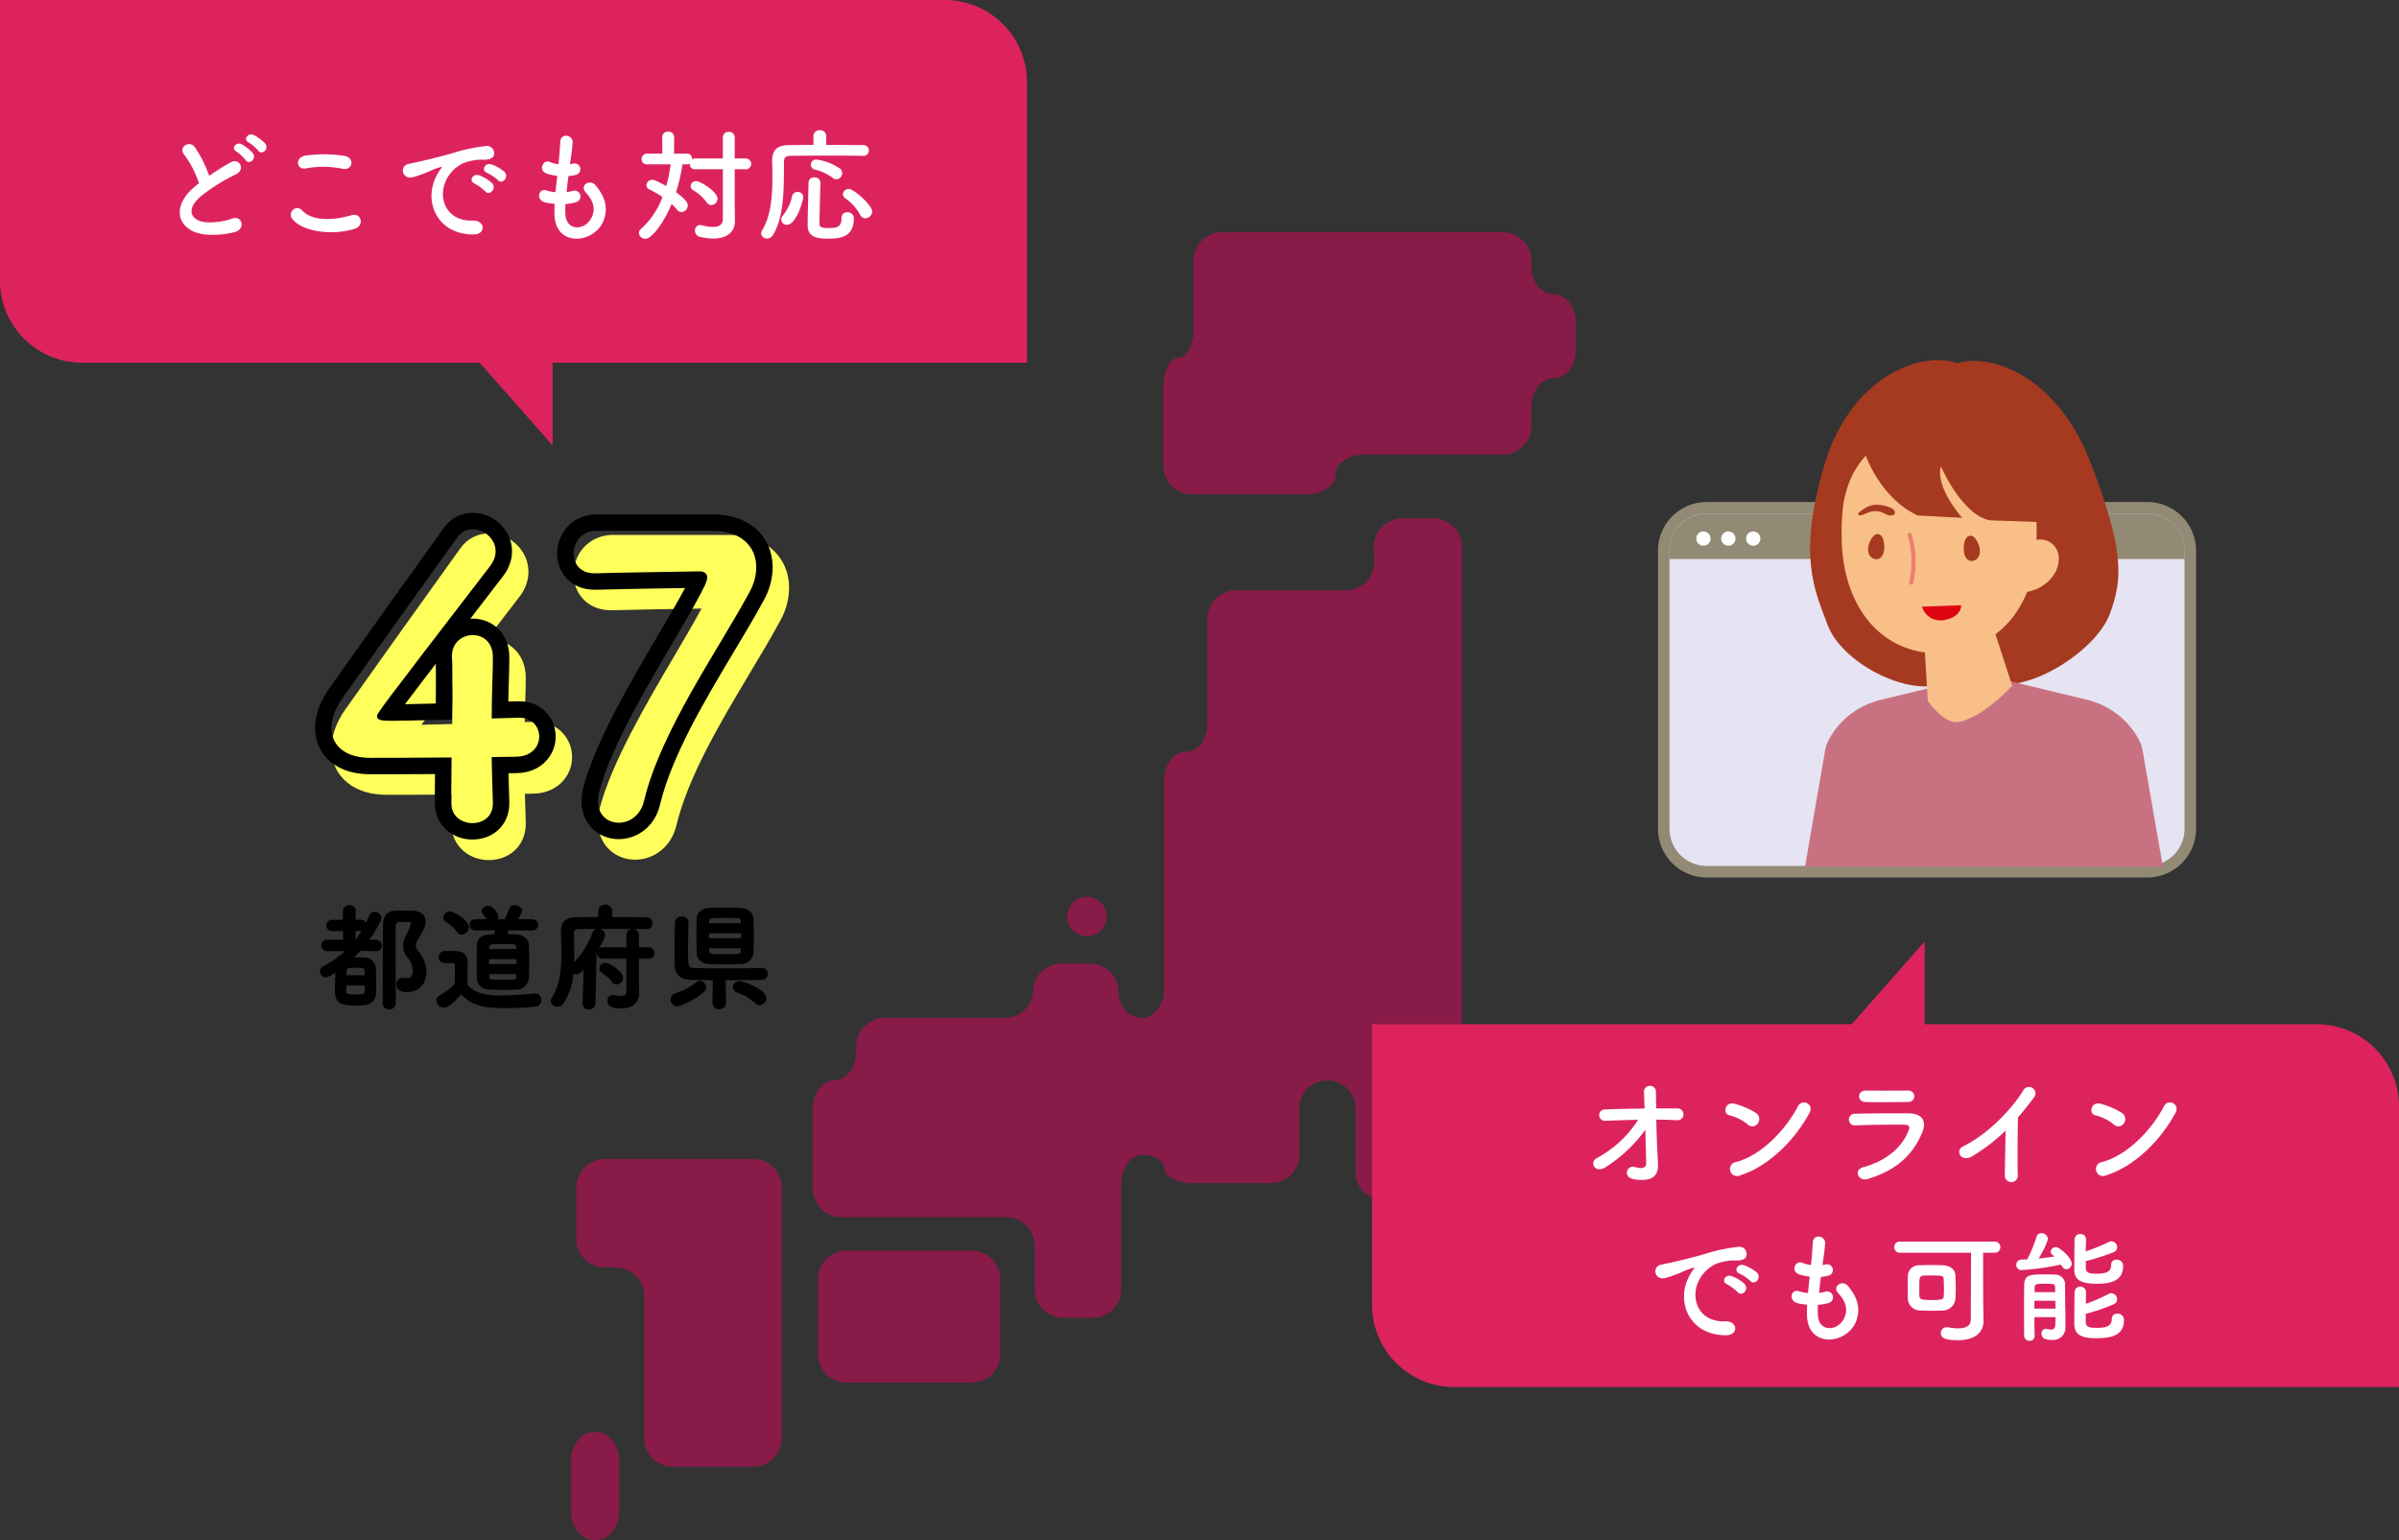 <svg xmlns="http://www.w3.org/2000/svg" width="584.002" height="375.017" viewBox="0 0 584.002 375.017">
  <rect x="0" y="0" width="584.002" height="375.017" fill="#333333" stroke="none"/>
  <g id="place_list_03" transform="translate(-93.219 48.034)">
    <g id="日本地図" transform="translate(271.246 51.854)">
      <g id="グループ_107" data-name="グループ 107" transform="translate(0)">
        <g id="グループ_275" data-name="グループ 275" transform="translate(-39 -43.348)">
          <path id="パス_526" data-name="パス 526" d="M558.424,80.418c0-3.784-2.439-6.88-5.422-6.88s-5.4-3.1-5.4-6.879V65.3a6.809,6.809,0,0,0-2.056-4.865,7.088,7.088,0,0,0-4.963-2.015H472.394a7.092,7.092,0,0,0-4.964,2.015,6.812,6.812,0,0,0-2.056,4.865V82.12c0,3.784-1.649,6.88-3.685,6.88s-3.667,3.1-3.667,6.88v19.469a6.816,6.816,0,0,0,2.056,4.865,7.1,7.1,0,0,0,4.963,2.015h27.881c3.86,0,7.018-2.167,7.018-4.833s3.158-4.833,7.018-4.833h33.619a7.091,7.091,0,0,0,4.963-2.015,6.812,6.812,0,0,0,2.056-4.865v-4.816c0-3.784,2.439-6.88,5.4-6.88s5.422-3.1,5.422-6.88Z" transform="translate(-313.843 -58.421)" fill="#891b48"/>
          <path id="パス_527" data-name="パス 527" d="M499.78,146.538a6.808,6.808,0,0,1-2.056,4.865,7.091,7.091,0,0,1-4.963,2.015H466.213a7.094,7.094,0,0,0-4.963,2.015,6.812,6.812,0,0,0-2.056,4.865v25.557c0,3.784-2.334,6.88-5.264,6.88s-5.264,3.1-5.264,6.88v51.012c0,3.784-2.509,6.879-5.579,6.879s-5.58-2.975-5.58-6.621a6.715,6.715,0,0,0-2.123-4.718,6.988,6.988,0,0,0-4.9-1.887h-6.72a6.988,6.988,0,0,0-4.9,1.887,6.72,6.72,0,0,0-2.124,4.718,6.713,6.713,0,0,1-2.117,4.728,6.986,6.986,0,0,1-4.9,1.893H380.709a7.088,7.088,0,0,0-4.963,2.015,6.81,6.81,0,0,0-2.056,4.865v1.41c0,3.784-2.334,6.88-5.264,6.88s-5.264,3.1-5.264,6.88V299.13a6.811,6.811,0,0,0,2.055,4.865,7.092,7.092,0,0,0,4.964,2.015h39.953a7.091,7.091,0,0,1,4.963,2.015,6.812,6.812,0,0,1,2.056,4.865v10.733a6.81,6.81,0,0,0,2.056,4.865,7.091,7.091,0,0,0,4.963,2.015h7.019a7.091,7.091,0,0,0,4.963-2.015,6.814,6.814,0,0,0,2.056-4.865v-25.9c0-3.784,2.369-6.88,5.264-6.88s5.264,1.548,5.264,3.44,3.158,3.44,7.018,3.44h18.793a7.088,7.088,0,0,0,4.963-2.015,6.808,6.808,0,0,0,2.056-4.865V279.78a6.6,6.6,0,0,1,.417-2.669,6.7,6.7,0,0,1,1.457-2.292,6.853,6.853,0,0,1,2.262-1.542,6.964,6.964,0,0,1,5.4,0,6.85,6.85,0,0,1,2.261,1.542,6.7,6.7,0,0,1,1.458,2.292,6.6,6.6,0,0,1,.417,2.669V295a6.811,6.811,0,0,0,2.055,4.865,7.092,7.092,0,0,0,4.963,2.015h6.685a7.092,7.092,0,0,0,4.963-2.015A6.811,6.811,0,0,0,515.958,295V279.78c0-3.784,1.158-6.879,2.6-6.879s2.6-3.1,2.6-6.88V142.772a6.813,6.813,0,0,0-2.056-4.865,7.092,7.092,0,0,0-4.963-2.015h-7.4a7.088,7.088,0,0,0-4.963,2.015,6.81,6.81,0,0,0-2.056,4.865Z" transform="translate(-304.294 -66.219)" fill="#891b48"/>
          <path id="パス_528" data-name="パス 528" d="M401.887,334.115h-30.32a6.949,6.949,0,0,0-7.018,6.879v18.369a6.95,6.95,0,0,0,7.018,6.88h30.32a6.95,6.95,0,0,0,7.018-6.88V340.994a6.949,6.949,0,0,0-7.018-6.879" transform="translate(-304.434 -86.171)" fill="#891b48"/>
          <path id="パス_529" data-name="パス 529" d="M297.706,402.7c0,3.784,2.631,6.88,5.842,6.88s5.86-3.1,5.86-6.88V390.029c0-3.784-2.632-6.88-5.86-6.88s-5.842,3.1-5.842,6.88Z" transform="translate(-297.705 -91.107)" fill="#891b48"/>
          <path id="パス_530" data-name="パス 530" d="M436.926,247.938a4.8,4.8,0,1,0-4.931-4.8,4.866,4.866,0,0,0,4.931,4.8" transform="translate(-311.223 -76.53)" fill="#891b48"/>
          <path id="パス_531" data-name="パス 531" d="M322.642,309.272H306.148a7.088,7.088,0,0,0-4.963,2.015,6.808,6.808,0,0,0-2.056,4.865v12.675a6.812,6.812,0,0,0,2.056,4.865,7.091,7.091,0,0,0,4.963,2.015h2.457a7.089,7.089,0,0,1,4.963,2.015,6.808,6.808,0,0,1,2.056,4.865v34.76a6.81,6.81,0,0,0,2.056,4.865,7.088,7.088,0,0,0,4.963,2.015H342.1a7.088,7.088,0,0,0,4.963-2.015,6.81,6.81,0,0,0,2.056-4.865V316.152a6.809,6.809,0,0,0-2.056-4.865,7.088,7.088,0,0,0-4.963-2.015Z" transform="translate(-297.849 -83.671)" fill="#891b48"/>
        </g>
        <g id="グループ_274" data-name="グループ 274" transform="translate(11 -131.414)">
          <path id="パス_532" data-name="パス 532" d="M560.02,338.848a10.459,10.459,0,0,1-10.536-10.356V260.61a10.459,10.459,0,0,1,10.536-10.356H667.133A10.46,10.46,0,0,1,677.67,260.61v67.882a10.46,10.46,0,0,1-10.537,10.356Z" transform="translate(-333.498 -95.1)" fill="#e6e3f2"/>
          <path id="パス_533" data-name="パス 533" d="M667.037,251.563a9.043,9.043,0,0,1,9.132,8.951V328.4a9.042,9.042,0,0,1-9.132,8.95H559.924a9.042,9.042,0,0,1-9.132-8.95V260.514a9.043,9.043,0,0,1,9.132-8.951Zm0-2.808H559.924a11.864,11.864,0,0,0-11.941,11.759V328.4a11.863,11.863,0,0,0,11.941,11.758H667.037A11.863,11.863,0,0,0,678.978,328.4V260.514a11.864,11.864,0,0,0-11.941-11.759" transform="translate(-333.402 -95.003)" fill="#928a74"/>
          <path id="パス_534" data-name="パス 534" d="M560.115,251.755H667.248a9.228,9.228,0,0,1,6.457,2.621,8.866,8.866,0,0,1,2.674,6.33v2.113h-125.4v-2.113a8.866,8.866,0,0,1,2.674-6.33,9.226,9.226,0,0,1,6.457-2.621" transform="translate(-333.594 -95.195)" fill="#928a74"/>
          <path id="パス_535" data-name="パス 535" d="M631.652,290.359c9.278,2.757,25.568-7.913,28.837-16.666s3.453-15.647-4.6-36.752-24.109-26.853-32.509-24.364l-.695-.18c-8.4-2.578-25.313,3.473-31.687,25.063-6.483,22.055-2.446,30.236.877,38.99s18.392,17.007,27.669,14.321Z" transform="translate(-335.931 -92.644)" fill="#a53a20"/>
          <path id="パス_536" data-name="パス 536" d="M643.678,271.287a9.976,9.976,0,0,0,4.16-1.59,9.737,9.737,0,0,0,3.018-3.225c2.775-5.729-2.009-9.757-6.648-7.161" transform="translate(-339.52 -95.627)" fill="#f8bf89"/>
          <path id="パス_537" data-name="パス 537" d="M668.4,312.073a9.175,9.175,0,0,0-.8-2.417,19.309,19.309,0,0,0-5.293-6.314,19.768,19.768,0,0,0-7.492-3.586l-24.546-5.925V293.6l-.511.125-.53-.125v.25L604.7,299.774a19.762,19.762,0,0,0-7.491,3.586,19.3,19.3,0,0,0-5.294,6.314,8.613,8.613,0,0,0-.8,2.417l-4.895,28.374h87.135Z" transform="translate(-335.847 -97.87)" fill="#c87281"/>
          <path id="パス_538" data-name="パス 538" d="M638.633,295.423s-7.305,8-13.241,8.825c-3.433.465-7.305-5.12-7.305-5.12l-1.041-17.2,16.254-2.918Z" transform="translate(-337.816 -96.937)" fill="#f8bf89"/>
          <path id="パス_539" data-name="パス 539" d="M643.17,256.317c0,17.525-10.958,27.515-24.108,27.515s-23.322-10.741-23.322-28.8c0-4.869-.237-33.745,24.363-33.566,25.459.2,23.067,34.855,23.067,34.855" transform="translate(-336.455 -93.259)" fill="#f8bf89"/>
          <path id="パス_540" data-name="パス 540" d="M604.746,257.09c1.333-.107,1.826,1.414,1.826,3.241s-.913,2.882-1.826,2.882-2.155-.573-2.118-2.56c.091-1.611,1.2-3.4,2.118-3.563" transform="translate(-336.895 -95.536)" fill="#a53a20"/>
          <path id="パス_541" data-name="パス 541" d="M629.33,257.53c-1.353-.089-1.827,1.414-1.827,3.258s.914,2.882,1.827,2.882,2.173-.573,2.117-2.56c-.091-1.575-1.2-3.508-2.117-3.581" transform="translate(-338.485 -95.564)" fill="#a53a20"/>
          <path id="パス_542" data-name="パス 542" d="M613.417,257.262A22.684,22.684,0,0,1,613.8,268.9" transform="translate(-337.584 -95.547)" fill="none" stroke="#ed8068" stroke-linecap="round" stroke-linejoin="round" stroke-width="1.01"/>
          <path id="パス_543" data-name="パス 543" d="M608.25,250.337a9.279,9.279,0,0,0-4.2-.877c-2.173.233-4.42,2.257-4,2.453,1.077.52,2.082-.877,4.146-.895s2.812,1.325,4.109,1.02.456-1.5-.055-1.7" transform="translate(-336.727 -95.048)" fill="#a53a20"/>
          <path id="パス_544" data-name="パス 544" d="M616.656,275.943a4.557,4.557,0,0,0,2.078,2.694,4.717,4.717,0,0,0,3.4.546c4.31-.841,4.035-3.58,4.035-3.58Z" transform="translate(-337.792 -96.72)" fill="#de0511"/>
          <path id="パス_545" data-name="パス 545" d="M595.344,254.474c.274-6.928,1.3-13.838,6.191-19.083,0,0,3.653,10.473,12.674,14.554l10.812.573s-6.629-7.34-5.186-12.531c0,0,5.059,11.868,11.961,13.14l15.579.555s6.337-17.794-4.62-25.85-21.769-11.726-27.4-8.486-25.495,9.291-20.016,37.128" transform="translate(-336.369 -92.921)" fill="#a53a20"/>
          <path id="パス_546" data-name="パス 546" d="M559.721,259.875a1.737,1.737,0,1,0-1.772-1.736,1.755,1.755,0,0,0,1.772,1.736" transform="translate(-334.039 -95.492)" fill="#fff"/>
          <path id="パス_547" data-name="パス 547" d="M566.2,259.875a1.737,1.737,0,1,0-1.772-1.736,1.754,1.754,0,0,0,1.772,1.736" transform="translate(-334.453 -95.492)" fill="#fff"/>
          <path id="パス_548" data-name="パス 548" d="M572.676,259.875a1.737,1.737,0,1,0-1.772-1.736,1.755,1.755,0,0,0,1.772,1.736" transform="translate(-334.868 -95.492)" fill="#fff"/>
        </g>
      </g>
    </g>
    <g id="_47" data-name="47" transform="translate(174.247 156.419)" fill="#ffff5b">
      <path d="M 37.976 2.94 C 36.158 2.94 34.444 2.339 33.15 1.247 C 31.638 -0.028 30.806 -1.906 30.806 -4.042 C 30.806 -5.635 30.828 -7.335 30.85 -9.135 C 30.867 -10.408 30.883 -11.709 30.892 -13.021 C 22.836 -12.95 14.798 -12.946 13.16 -12.946 C 9.704 -12.946 6.809 -13.817 4.788 -15.464 C 2.775 -17.104 1.666 -19.491 1.666 -22.184 C 1.666 -24.886 2.702 -27.787 4.662 -30.573 C 10.382 -38.675 25.932 -60.444 32.581 -69.678 C 33.882 -71.559 35.831 -72.594 38.07 -72.594 C 39.947 -72.594 41.84 -71.833 43.264 -70.506 C 44.781 -69.093 45.616 -67.221 45.616 -65.236 C 45.616 -63.573 45.018 -61.917 43.885 -60.445 C 26.867 -38.315 19.861 -29.17 17.564 -25.976 C 17.918 -25.97 18.287 -25.97 18.612 -25.97 C 20.461 -25.97 23.115 -26.033 26.188 -26.106 C 27.771 -26.144 29.391 -26.183 31.035 -26.216 C 31.088 -29.235 31.088 -32.057 31.088 -34.404 C 31.088 -36.38 31.088 -38.087 31 -39.233 L 30.994 -39.309 L 30.994 -39.386 L 30.994 -39.762 C 30.994 -41.846 31.792 -43.713 33.241 -45.019 C 34.543 -46.192 36.257 -46.838 38.07 -46.838 C 39.882 -46.838 41.568 -46.177 42.817 -44.975 C 43.794 -44.036 44.958 -42.32 44.958 -39.48 C 44.958 -37.49 44.901 -35.634 44.84 -33.67 C 44.777 -31.653 44.708 -29.418 44.685 -26.592 C 45.563 -26.618 46.343 -26.642 46.985 -26.662 C 48.275 -26.703 48.907 -26.722 49.162 -26.722 L 49.444 -26.722 C 51.429 -26.722 53.209 -25.995 54.458 -24.674 C 55.606 -23.46 56.238 -21.841 56.238 -20.116 C 56.238 -16.788 53.696 -13.353 48.837 -13.229 L 48.812 -13.228 L 48.786 -13.228 C 48.368 -13.228 47.747 -13.213 47.029 -13.197 C 46.343 -13.181 45.56 -13.162 44.698 -13.15 C 44.724 -11.819 44.77 -10.386 44.819 -8.899 C 44.868 -7.362 44.92 -5.772 44.958 -4.086 L 44.958 -4.064 L 44.958 -4.042 L 44.958 -3.854 C 44.958 -1.167 43.737 0.433 42.712 1.302 C 41.467 2.358 39.785 2.94 37.976 2.94 Z M 73.602 2.846 C 71.732 2.846 69.994 2.182 68.709 0.977 C 67.281 -0.362 66.526 -2.227 66.526 -4.418 C 66.526 -5.256 66.644 -6.171 66.868 -7.065 L 66.87 -7.075 L 66.873 -7.084 C 69.72 -18.022 78.194 -32.422 85.002 -43.991 C 88.312 -49.616 91.172 -54.476 92.834 -57.974 C 92.896 -58.119 92.945 -58.242 92.983 -58.346 C 90.172 -58.315 69.488 -57.964 68.406 -57.885 L 68.323 -57.878 L 68.244 -57.878 L 67.68 -57.878 C 64.93 -57.878 63.278 -59.028 62.376 -59.993 C 61.233 -61.217 60.604 -62.878 60.604 -64.672 C 60.604 -66.522 61.245 -68.293 62.41 -69.659 C 63.735 -71.214 65.585 -72.098 67.76 -72.215 L 67.814 -72.218 L 67.868 -72.218 L 96.538 -72.218 C 100.299 -72.218 103.47 -71.16 105.708 -69.159 C 107.874 -67.223 109.066 -64.461 109.066 -61.382 C 109.066 -59.031 108.43 -56.622 107.227 -54.414 C 105.137 -50.541 102.615 -46.323 99.946 -41.858 C 92.758 -29.838 84.612 -16.214 81.657 -3.859 L 81.656 -3.855 L 81.655 -3.851 C 81.153 -1.787 80.068 -0.059 78.518 1.145 C 77.106 2.242 75.36 2.846 73.602 2.846 Z" stroke="none"/>
      <path d="M 37.976 0.94 C 40.514 0.94 42.958 -0.564 42.958 -3.854 C 42.958 -3.948 42.958 -3.948 42.958 -4.042 C 42.864 -8.272 42.676 -12.032 42.676 -15.134 C 45.402 -15.134 47.658 -15.228 48.786 -15.228 C 52.452 -15.322 54.238 -17.766 54.238 -20.116 C 54.238 -22.466 52.546 -24.722 49.444 -24.722 C 49.35 -24.722 49.256 -24.722 49.162 -24.722 C 48.692 -24.722 46.154 -24.628 42.676 -24.534 C 42.676 -31.49 42.958 -35.062 42.958 -39.48 C 42.958 -43.146 40.514 -44.838 38.07 -44.838 C 35.532 -44.838 32.994 -43.052 32.994 -39.762 C 32.994 -39.668 32.994 -39.48 32.994 -39.386 C 33.088 -38.164 33.088 -36.472 33.088 -34.404 C 33.088 -31.584 33.088 -28.012 32.994 -24.252 C 27.448 -24.158 21.808 -23.97 18.612 -23.97 C 16.262 -23.97 14.758 -23.97 14.758 -25.098 C 14.758 -25.756 14.758 -25.85 42.3 -61.664 C 43.24 -62.886 43.616 -64.108 43.616 -65.236 C 43.616 -68.244 40.89 -70.594 38.07 -70.594 C 36.66 -70.594 35.25 -70.03 34.216 -68.526 C 27.448 -59.126 11.938 -37.412 6.298 -29.422 C 4.512 -26.884 3.666 -24.346 3.666 -22.184 C 3.666 -18.048 6.862 -14.946 13.16 -14.946 C 14.1 -14.946 23.782 -14.946 32.9 -15.04 C 32.9 -11.186 32.806 -7.332 32.806 -4.042 C 32.806 -0.658 35.438 0.94 37.976 0.94 M 73.602 0.846 C 76.14 0.846 78.866 -0.846 79.712 -4.324 C 83.848 -21.62 97.76 -41.078 105.468 -55.366 C 106.596 -57.434 107.066 -59.502 107.066 -61.382 C 107.066 -66.364 103.4 -70.218 96.538 -70.218 C 67.868 -70.218 67.868 -70.218 67.868 -70.218 C 64.39 -70.03 62.604 -67.304 62.604 -64.672 C 62.604 -62.228 64.202 -59.878 67.68 -59.878 C 67.868 -59.878 68.056 -59.878 68.244 -59.878 C 69.372 -59.972 92.59 -60.348 93.248 -60.348 C 94.47 -60.348 95.128 -59.784 95.128 -58.844 C 95.128 -58.374 94.94 -57.81 94.658 -57.152 C 89.488 -46.248 72.944 -22.466 68.808 -6.58 C 68.62 -5.828 68.526 -5.076 68.526 -4.418 C 68.526 -0.94 70.97 0.846 73.602 0.846 M 37.976 4.94 C 35.687 4.94 33.515 4.171 31.86 2.776 C 29.891 1.115 28.806 -1.307 28.806 -4.042 C 28.806 -5.647 28.828 -7.354 28.851 -9.16 C 28.858 -9.769 28.866 -10.385 28.873 -11.004 C 21.533 -10.949 14.661 -10.946 13.16 -10.946 C 11.239 -10.946 9.459 -11.188 7.871 -11.664 C 6.206 -12.163 4.743 -12.92 3.525 -13.913 C 1.036 -15.94 -0.334 -18.878 -0.334 -22.184 C -0.334 -25.301 0.828 -28.6 3.027 -31.724 L 3.03 -31.729 C 8.748 -39.828 24.291 -61.587 30.948 -70.832 C 32.633 -73.258 35.161 -74.594 38.07 -74.594 C 40.447 -74.594 42.837 -73.637 44.627 -71.969 C 45.537 -71.122 46.259 -70.133 46.772 -69.031 C 47.332 -67.829 47.616 -66.552 47.616 -65.236 C 47.616 -63.128 46.874 -61.05 45.471 -59.225 C 42.529 -55.401 39.87 -51.941 37.471 -48.819 C 37.669 -48.832 37.869 -48.838 38.07 -48.838 C 40.401 -48.838 42.579 -47.978 44.203 -46.417 C 45.46 -45.209 46.958 -43.024 46.958 -39.48 C 46.958 -37.459 46.9 -35.588 46.839 -33.608 C 46.793 -32.125 46.743 -30.524 46.711 -28.655 C 46.783 -28.657 46.853 -28.659 46.922 -28.661 C 48.304 -28.704 48.876 -28.722 49.162 -28.722 L 49.444 -28.722 C 51.985 -28.722 54.281 -27.772 55.911 -26.048 C 57.412 -24.46 58.238 -22.354 58.238 -20.116 C 58.238 -17.818 57.348 -15.652 55.733 -14.016 C 54.527 -12.794 52.36 -11.318 48.889 -11.229 L 48.786 -11.228 C 48.391 -11.228 47.782 -11.214 47.076 -11.197 C 46.969 -11.195 46.859 -11.192 46.748 -11.189 C 46.769 -10.467 46.793 -9.722 46.818 -8.964 C 46.868 -7.421 46.919 -5.826 46.957 -4.131 L 46.958 -4.042 L 46.958 -3.854 C 46.958 -1.16 45.91 1.213 44.006 2.827 C 42.4 4.19 40.258 4.94 37.976 4.94 Z M 29.063 -37.863 C 25.719 -33.498 23.264 -30.275 21.555 -28.004 C 22.914 -28.029 24.465 -28.066 26.141 -28.106 C 27.102 -28.129 28.077 -28.152 29.063 -28.174 C 29.088 -30.451 29.088 -32.573 29.088 -34.404 C 29.088 -35.713 29.088 -36.901 29.063 -37.863 Z M 73.602 4.846 C 71.222 4.846 68.999 3.99 67.341 2.436 C 65.526 0.734 64.526 -1.7 64.526 -4.418 C 64.526 -5.417 64.665 -6.5 64.927 -7.55 L 64.937 -7.588 C 67.855 -18.796 76.407 -33.329 83.279 -45.006 C 85.819 -49.323 88.093 -53.187 89.744 -56.297 C 83.194 -56.193 69.78 -55.96 68.551 -55.89 L 68.41 -55.878 L 67.68 -55.878 C 66.328 -55.878 65.063 -56.113 63.919 -56.575 C 62.76 -57.045 61.749 -57.735 60.915 -58.628 C 59.425 -60.223 58.604 -62.369 58.604 -64.672 C 58.604 -66.997 59.415 -69.228 60.887 -70.956 C 62.553 -72.91 64.955 -74.066 67.652 -74.212 L 67.76 -74.218 L 96.538 -74.218 C 100.799 -74.218 104.431 -72.984 107.041 -70.65 C 109.637 -68.33 111.066 -65.038 111.066 -61.382 C 111.066 -58.699 110.346 -55.96 108.985 -53.46 C 106.874 -49.549 104.342 -45.314 101.662 -40.832 C 94.548 -28.935 86.486 -15.451 83.602 -3.394 L 83.599 -3.379 C 82.988 -0.87 81.656 1.24 79.745 2.724 C 77.983 4.093 75.802 4.846 73.602 4.846 Z" stroke="none" fill="#ffff5b"/>
    </g>
    <g id="_47-2" data-name="47" transform="translate(170.247 151.419)" fill="none">
      <path d="M42.676-15.134c2.726,0,4.982-.094,6.11-.094,3.666-.094,5.452-2.538,5.452-4.888a4.541,4.541,0,0,0-4.794-4.606h-.282c-.47,0-3.008.094-6.486.188,0-6.956.282-10.528.282-14.946,0-3.666-2.444-5.358-4.888-5.358a4.932,4.932,0,0,0-5.076,5.076v.376c.094,1.222.094,2.914.094,4.982,0,2.82,0,6.392-.094,10.152-5.546.094-11.186.282-14.382.282-2.35,0-3.854,0-3.854-1.128,0-.658,0-.752,27.542-36.566a5.809,5.809,0,0,0,1.316-3.572,5.581,5.581,0,0,0-5.546-5.358,4.509,4.509,0,0,0-3.854,2.068c-6.768,9.4-22.278,31.114-27.918,39.1a12.94,12.94,0,0,0-2.632,7.238c0,4.136,3.2,7.238,9.494,7.238.94,0,10.622,0,19.74-.094,0,3.854-.094,7.708-.094,11A4.872,4.872,0,0,0,37.976.94c2.538,0,4.982-1.5,4.982-4.794v-.188C42.864-8.272,42.676-12.032,42.676-15.134ZM67.868-70.218A5.411,5.411,0,0,0,62.6-64.672c0,2.444,1.6,4.794,5.076,4.794h.564c1.128-.094,24.346-.47,25-.47,1.222,0,1.88.564,1.88,1.5a4.63,4.63,0,0,1-.47,1.692c-5.17,10.9-21.714,34.686-25.85,50.572a9.111,9.111,0,0,0-.282,2.162A4.931,4.931,0,0,0,73.6.846a6.365,6.365,0,0,0,6.11-5.17c4.136-17.3,18.048-36.754,25.756-51.042a12.552,12.552,0,0,0,1.6-6.016c0-4.982-3.666-8.836-10.528-8.836Z" stroke="none"/>
      <path d="M 37.976 0.94 C 40.514 0.94 42.958 -0.564 42.958 -3.854 C 42.958 -3.948 42.958 -3.948 42.958 -4.042 C 42.864 -8.272 42.676 -12.032 42.676 -15.134 C 45.402 -15.134 47.658 -15.228 48.786 -15.228 C 52.452 -15.322 54.238 -17.766 54.238 -20.116 C 54.238 -22.466 52.546 -24.722 49.444 -24.722 C 49.35 -24.722 49.256 -24.722 49.162 -24.722 C 48.692 -24.722 46.154 -24.628 42.676 -24.534 C 42.676 -31.49 42.958 -35.062 42.958 -39.48 C 42.958 -43.146 40.514 -44.838 38.07 -44.838 C 35.532 -44.838 32.994 -43.052 32.994 -39.762 C 32.994 -39.668 32.994 -39.48 32.994 -39.386 C 33.088 -38.164 33.088 -36.472 33.088 -34.404 C 33.088 -31.584 33.088 -28.012 32.994 -24.252 C 27.448 -24.158 21.808 -23.97 18.612 -23.97 C 16.262 -23.97 14.758 -23.97 14.758 -25.098 C 14.758 -25.756 14.758 -25.85 42.3 -61.664 C 43.24 -62.886 43.616 -64.108 43.616 -65.236 C 43.616 -68.244 40.89 -70.594 38.07 -70.594 C 36.66 -70.594 35.25 -70.03 34.216 -68.526 C 27.448 -59.126 11.938 -37.412 6.298 -29.422 C 4.512 -26.884 3.666 -24.346 3.666 -22.184 C 3.666 -18.048 6.862 -14.946 13.16 -14.946 C 14.1 -14.946 23.782 -14.946 32.9 -15.04 C 32.9 -11.186 32.806 -7.332 32.806 -4.042 C 32.806 -0.658 35.438 0.94 37.976 0.94 M 73.602 0.846 C 76.14 0.846 78.866 -0.846 79.712 -4.324 C 83.848 -21.62 97.76 -41.078 105.468 -55.366 C 106.596 -57.434 107.066 -59.502 107.066 -61.382 C 107.066 -66.364 103.4 -70.218 96.538 -70.218 C 67.868 -70.218 67.868 -70.218 67.868 -70.218 C 64.39 -70.03 62.604 -67.304 62.604 -64.672 C 62.604 -62.228 64.202 -59.878 67.68 -59.878 C 67.868 -59.878 68.056 -59.878 68.244 -59.878 C 69.372 -59.972 92.59 -60.348 93.248 -60.348 C 94.47 -60.348 95.128 -59.784 95.128 -58.844 C 95.128 -58.374 94.94 -57.81 94.658 -57.152 C 89.488 -46.248 72.944 -22.466 68.808 -6.58 C 68.62 -5.828 68.526 -5.076 68.526 -4.418 C 68.526 -0.94 70.97 0.846 73.602 0.846 M 37.976 4.94 C 35.687 4.94 33.515 4.171 31.86 2.776 C 29.891 1.115 28.806 -1.307 28.806 -4.042 C 28.806 -5.647 28.828 -7.354 28.851 -9.16 C 28.858 -9.769 28.866 -10.385 28.873 -11.004 C 21.533 -10.949 14.661 -10.946 13.16 -10.946 C 11.239 -10.946 9.459 -11.188 7.871 -11.664 C 6.206 -12.163 4.743 -12.92 3.525 -13.913 C 1.036 -15.94 -0.334 -18.878 -0.334 -22.184 C -0.334 -25.301 0.828 -28.6 3.027 -31.724 L 3.03 -31.729 C 8.748 -39.828 24.291 -61.587 30.948 -70.832 C 32.633 -73.258 35.161 -74.594 38.07 -74.594 C 40.447 -74.594 42.837 -73.637 44.627 -71.969 C 45.537 -71.122 46.259 -70.133 46.772 -69.031 C 47.332 -67.829 47.616 -66.552 47.616 -65.236 C 47.616 -63.128 46.874 -61.05 45.471 -59.225 C 42.529 -55.401 39.87 -51.941 37.471 -48.819 C 37.669 -48.832 37.869 -48.838 38.07 -48.838 C 40.401 -48.838 42.579 -47.978 44.203 -46.417 C 45.46 -45.209 46.958 -43.024 46.958 -39.48 C 46.958 -37.459 46.9 -35.588 46.839 -33.608 C 46.793 -32.125 46.743 -30.524 46.711 -28.655 C 46.783 -28.657 46.853 -28.659 46.922 -28.661 C 48.304 -28.704 48.876 -28.722 49.162 -28.722 L 49.444 -28.722 C 51.985 -28.722 54.281 -27.772 55.911 -26.048 C 57.412 -24.46 58.238 -22.354 58.238 -20.116 C 58.238 -17.818 57.348 -15.652 55.733 -14.016 C 54.527 -12.794 52.36 -11.318 48.889 -11.229 L 48.786 -11.228 C 48.391 -11.228 47.782 -11.214 47.076 -11.197 C 46.969 -11.195 46.859 -11.192 46.748 -11.189 C 46.769 -10.467 46.793 -9.722 46.818 -8.964 C 46.868 -7.421 46.919 -5.826 46.957 -4.131 L 46.958 -4.042 L 46.958 -3.854 C 46.958 -1.16 45.91 1.213 44.006 2.827 C 42.4 4.19 40.258 4.94 37.976 4.94 Z M 29.063 -37.863 C 25.719 -33.498 23.264 -30.275 21.555 -28.004 C 22.914 -28.029 24.465 -28.066 26.141 -28.106 C 27.102 -28.129 28.077 -28.152 29.063 -28.174 C 29.088 -30.451 29.088 -32.573 29.088 -34.404 C 29.088 -35.713 29.088 -36.901 29.063 -37.863 Z M 73.602 4.846 C 71.222 4.846 68.999 3.99 67.341 2.436 C 65.526 0.734 64.526 -1.7 64.526 -4.418 C 64.526 -5.417 64.665 -6.5 64.927 -7.55 L 64.937 -7.588 C 67.855 -18.796 76.407 -33.329 83.279 -45.006 C 85.819 -49.323 88.093 -53.187 89.744 -56.297 C 83.194 -56.193 69.78 -55.96 68.551 -55.89 L 68.41 -55.878 L 67.68 -55.878 C 66.328 -55.878 65.063 -56.113 63.919 -56.575 C 62.76 -57.045 61.749 -57.735 60.915 -58.628 C 59.425 -60.223 58.604 -62.369 58.604 -64.672 C 58.604 -66.997 59.415 -69.228 60.887 -70.956 C 62.553 -72.91 64.955 -74.066 67.652 -74.212 L 67.76 -74.218 L 96.538 -74.218 C 100.799 -74.218 104.431 -72.984 107.041 -70.65 C 109.637 -68.33 111.066 -65.038 111.066 -61.382 C 111.066 -58.699 110.346 -55.96 108.985 -53.46 C 106.874 -49.549 104.342 -45.314 101.662 -40.832 C 94.548 -28.935 86.486 -15.451 83.602 -3.394 L 83.599 -3.379 C 82.988 -0.87 81.656 1.24 79.745 2.724 C 77.983 4.093 75.802 4.846 73.602 4.846 Z" stroke="none" fill="#000"/>
    </g>
    <g id="どこでも対応" transform="translate(-243.355 -9709.739)">
      <path id="長方形_238" data-name="長方形 238" d="M0,0H230a20,20,0,0,1,20,20V88.312a0,0,0,0,1,0,0H20a20,20,0,0,1-20-20V0A0,0,0,0,1,0,0Z" transform="translate(336.574 9661.705)" fill="#dd235e"/>
      <path id="パス_199004" data-name="パス 199004" d="M19.529,22.14V0H0Z" transform="translate(451.574 9748.018)" fill="#dd235e"/>
      <path id="パス_200673" data-name="パス 200673" d="M-60.45-21.51a9.643,9.643,0,0,0-2.79-2.07c-1.35-.63-2.67,1.05-1.2,1.83a10.188,10.188,0,0,1,2.28,1.95C-61.29-18.54-59.4-20.16-60.45-21.51Zm-3,2.34a9.748,9.748,0,0,0-2.73-2.16c-1.32-.69-2.7.96-1.26,1.77a10.453,10.453,0,0,1,2.22,2.07C-64.38-16.2-62.43-17.79-63.45-19.17Zm-13.11,7.35c-.3.21-.57.45-.87.69-4.86,3.87-5.04,8.73-.72,10.92,2.97,1.5,7.98.9,10.35.24,2.67-.75,1.77-4.2-.75-3.24-1.8.66-6.09,1.44-8.19.39-2.34-1.14-2.25-3.39.72-5.91a45.092,45.092,0,0,1,8.52-5.31c2.31-1.17.75-4.05-1.29-2.91a57.227,57.227,0,0,0-5.28,3.3,30.451,30.451,0,0,0-3.51-6.99c-1.2-1.71-4.14-.09-2.58,1.83A24.4,24.4,0,0,1-76.56-11.82Zm34.95-3.54c2.43.51,3.09-2.58.57-3.12a31.85,31.85,0,0,0-9.57-.09c-2.67.39-2.28,3.57.09,3.12A22.809,22.809,0,0,1-41.61-15.36ZM-38.67-.75c2.43-.75,1.71-3.99-.78-3.3-4.53,1.29-9.39,1.5-11.94-1.11a1.581,1.581,0,0,0-2.49,1.95C-51.81-.3-44.61,1.11-38.67-.75ZM-3.81-12.6c1.08,1.2,2.85-.78,1.59-2.04a9.954,9.954,0,0,0-3.18-1.8c-1.47-.48-2.64,1.44-1.02,2.07A10.532,10.532,0,0,1-3.81-12.6ZM-6.9-9.87c1.05,1.23,2.91-.69,1.68-2.01a9.8,9.8,0,0,0-3.15-1.89c-1.47-.54-2.67,1.32-1.08,2.01A11.486,11.486,0,0,1-6.9-9.87ZM-9.78.63c3.18.03,2.97-3.51-.18-3.39-6.72.24-8.73-6.06-6.09-10.47a8.73,8.73,0,0,1,3.87-3.51,12.717,12.717,0,0,1,4.44-.84c2.1.12,2.76-.48,2.94-.99a1.769,1.769,0,0,0-2.04-2.31A40.14,40.14,0,0,0-15-19.11c-3.06.87-5.7,1.47-7.17,1.83-.96.24-2.7.57-3.33.72-2.4.51-1.59,3.96,1.05,3.24a28.46,28.46,0,0,0,2.7-.9c2.04-.78,1.53-.78,3.78-1.5.57-.18.72-.21.24.42a10.367,10.367,0,0,0-.96,1.56C-21.96-7.71-18.84.6-9.78.63ZM12.66-6.78a10.8,10.8,0,0,0,2.67-.48,1.433,1.433,0,1,0-.96-2.7,10.224,10.224,0,0,1-1.44.27c.12-1.26.27-2.55.45-3.9a9.322,9.322,0,0,0,1.83-.3,1.408,1.408,0,1,0-.69-2.73,5.527,5.527,0,0,1-.75.15c.03-.36.09-.72.12-1.08a37.785,37.785,0,0,0,.51-4.32c0-1.77-2.85-2.25-3-.15-.09,1.41-.15,2.55-.33,4.44-.03.36-.09.75-.12,1.11a8.479,8.479,0,0,1-2.16-.57c-1.59-.66-2.91,2.1-.63,2.88a13.668,13.668,0,0,0,2.49.51c-.15,1.35-.3,2.67-.42,3.99a10.513,10.513,0,0,1-2.31-.45c-1.71-.57-2.64,2.28-.21,2.94a16.349,16.349,0,0,0,2.31.36c-.06.93-.06,1.83-.03,2.67.24,8.01,9.81,7.02,11.97,1.32,1.14-3.03.3-5.88-2.04-8.58-1.32-1.53-3.9.06-2.34,1.77,1.68,1.83,2.52,3.81,1.47,6.06-1.56,3.33-6.24,3.51-6.42-.78A22.227,22.227,0,0,1,12.66-6.78Zm35.49.24a1.577,1.577,0,0,0,1.53-1.53c0-1.68-4.17-4.29-5.22-4.29a1.273,1.273,0,0,0-1.32,1.2,1.17,1.17,0,0,0,.66,1.05,10.751,10.751,0,0,1,3.27,2.97A1.309,1.309,0,0,0,48.15-6.54Zm2.82,3.42c0,1.29-.84,1.92-2.43,1.92a11.661,11.661,0,0,1-2.73-.42,2.065,2.065,0,0,0-.39-.06A1.289,1.289,0,0,0,44.19-.3a1.541,1.541,0,0,0,1.26,1.53,14.524,14.524,0,0,0,3.18.39c3.63,0,5.28-1.86,5.28-4.23v-.06l-.06-4.32v-8.25h2.58a1.326,1.326,0,0,0,1.44-1.32,1.326,1.326,0,0,0-1.44-1.32H53.85v-5.07a1.359,1.359,0,0,0-1.44-1.41,1.358,1.358,0,0,0-1.44,1.41v5.07H44.31a1.463,1.463,0,0,0-.84.24v-.12a1.218,1.218,0,0,0-1.26-1.29H39.09l.03-4.08a1.337,1.337,0,0,0-1.47-1.26,1.311,1.311,0,0,0-1.44,1.26l.03,4.08H32.52A1.3,1.3,0,0,0,31.2-17.7a1.227,1.227,0,0,0,1.32,1.26h5.73a32.993,32.993,0,0,1-1.08,5.28c-2.67-1.5-3.15-1.53-3.39-1.53a1.414,1.414,0,0,0-1.41,1.32,1.114,1.114,0,0,0,.75,1.05,25.515,25.515,0,0,1,3.15,1.83A19.53,19.53,0,0,1,31.05-.72a1.291,1.291,0,0,0-.51.99A1.525,1.525,0,0,0,32.1,1.68c1.62,0,4.56-4.02,6.39-8.46a10.718,10.718,0,0,1,1.29,1.35,1.4,1.4,0,0,0,1.11.6,1.632,1.632,0,0,0,1.53-1.59c0-.45-.12-1.26-2.85-3.24a40.558,40.558,0,0,0,1.56-6.78h1.08a1.253,1.253,0,0,0,.69-.21v.12a1.262,1.262,0,0,0,1.41,1.29h6.66ZM78.6-12.81a1.481,1.481,0,0,0,1.41-1.47,1.468,1.468,0,0,0-.54-1.14,13.349,13.349,0,0,0-5.7-2.19,1.28,1.28,0,0,0-1.38,1.26,1.249,1.249,0,0,0,1.05,1.2,11.449,11.449,0,0,1,4.23,1.98A1.409,1.409,0,0,0,78.6-12.81Zm8.73,7.86c0-1.5-4.41-5.49-5.7-5.49a1.394,1.394,0,0,0-1.44,1.26,1.168,1.168,0,0,0,.57.99,11.915,11.915,0,0,1,3.66,4.08,1.358,1.358,0,0,0,1.23.81A1.754,1.754,0,0,0,87.33-4.95ZM85.11-18.51a1.316,1.316,0,0,0,1.41-1.32,1.278,1.278,0,0,0-1.41-1.29c-1.86-.03-5.37-.06-8.97-.06v-2.1a1.454,1.454,0,0,0-1.56-1.47,1.454,1.454,0,0,0-1.56,1.47v2.1c-2.4,0-4.62.03-6.15.06-2.73.06-3.9,1.29-3.9,3.72v.09c.03,1.26.06,2.64.06,4.08,0,4.5-.36,9.51-2.58,12.96a1.26,1.26,0,0,0-.18.63,1.4,1.4,0,0,0,1.47,1.26A1.653,1.653,0,0,0,63.15.78c2.94-4.71,2.64-12.42,2.7-17.91,0-.84.39-1.35,1.44-1.38,1.8-.03,5.88-.06,9.81-.06,3.24,0,6.36.03,7.98.06ZM82.86-3.39a1.484,1.484,0,0,0-1.59-1.38,1.335,1.335,0,0,0-1.41,1.41c0,2.25-1.23,2.43-3.21,2.43-1.68,0-2.16-.27-2.16-.99.03-2.61.12-6.48.24-10.02V-12a1.356,1.356,0,0,0-1.47-1.26,1.315,1.315,0,0,0-1.44,1.29c-.06,3.57-.21,7.74-.21,10.35,0,2.49,1.56,3.27,4.86,3.27C79.38,1.65,82.86,1.44,82.86-3.39ZM66.57-1.71c2.25,0,3.96-5.91,3.96-6.72a1.257,1.257,0,0,0-1.35-1.29,1.32,1.32,0,0,0-1.35.99,11.226,11.226,0,0,1-2.22,4.71,1.632,1.632,0,0,0-.42,1.05A1.316,1.316,0,0,0,66.57-1.71Z" transform="translate(461.574 9718.158)" fill="#fff"/>
    </g>
    <g id="オンライン" transform="translate(427.221 181.192)">
      <path id="長方形_238-2" data-name="長方形 238" d="M0,0H230a20,20,0,0,1,20,20V88.312a0,0,0,0,1,0,0H20a20,20,0,0,1-20-20V0A0,0,0,0,1,0,0Z" transform="translate(0 20.141)" fill="#dd235e"/>
      <path id="パス_199004-2" data-name="パス 199004" d="M19.529,0V22.14H0Z" transform="translate(115 0)" fill="#dd235e"/>
      <path id="パス_200675" data-name="パス 200675" d="M-55.8-13.86c1.65,0,3.3.06,4.86.12a1.449,1.449,0,1,0,.09-2.85c-1.59-.03-3.27,0-4.98,0-.03-1.71-.06-3.18-.06-4.02a1.459,1.459,0,1,0-2.91.12c.03.78.09,2.22.15,3.93-3.24.03-6.51.09-9.51.21a1.394,1.394,0,1,0,.09,2.76c2.52-.09,5.19-.18,7.86-.24A27.14,27.14,0,0,1-70.29-4.5c-1.89.99-.42,3.84,2.07,2.25a34.726,34.726,0,0,0,9.75-9.15c.09,3.15.18,6.27.21,8.04.03,1.59-1.56,1.41-2.79,1.02-1.89-.6-3,2.49-.27,2.97,4.71.81,6-1.08,5.94-3.39-.03-.81-.03-1.32-.09-2.25C-55.62-7.26-55.74-10.71-55.8-13.86Zm37.23-1.53c1.32-2.37-1.77-3.63-2.73-1.77-3.03,5.88-9.09,12.09-15.12,13.62A1.717,1.717,0,1,0-35.4-.3C-28.5-2.49-22.29-8.64-18.57-15.39Zm-12.51,2.43a1.774,1.774,0,0,0-.39-2.49,19.026,19.026,0,0,0-5.28-2.28c-2.28-.63-3.03,2.4-1.23,2.82a11.073,11.073,0,0,1,4.44,2.22A1.589,1.589,0,0,0-31.08-12.96Zm38.1-6.6A1.465,1.465,0,0,0,5.4-20.94c-3.03.03-7.23.03-10.11,0-2.31-.03-2.19,2.73-.21,2.79,3.24.09,7.38,0,10.2,0C6.51-18.15,7.02-18.84,7.02-19.56Zm1.92,8.82c1.23-2.94-.24-4.62-3.24-4.65-4.08-.03-9.12,0-12.99.09a1.43,1.43,0,1,0,.09,2.82c3.21-.12,8.79-.21,11.85-.15,1.14.03,1.29.51.99,1.32C4.29-7.5.48-3.87-5.43-2.28c-2.4.63-1.29,3.6,1.17,2.85C3.18-1.71,6.84-5.73,8.94-10.74Zm20.28-.45c-.03,3.51-.15,8.4-.18,10.8a1.587,1.587,0,1,0,3.15-.09c-.09-3-.03-10.86.06-13.92,1.29-1.5,2.58-3.12,3.93-4.92a1.563,1.563,0,1,0-2.67-1.59c-3.39,5.34-9.12,10.86-14.64,13.56-2.04.99-.48,4.05,2.28,2.37A43.858,43.858,0,0,0,29.22-11.19Zm41.31-4.2c1.32-2.37-1.77-3.63-2.73-1.77C64.77-11.28,58.71-5.07,52.68-3.54A1.717,1.717,0,1,0,53.7-.3C60.6-2.49,66.81-8.64,70.53-15.39ZM58.02-12.96a1.774,1.774,0,0,0-.39-2.49,19.026,19.026,0,0,0-5.28-2.28c-2.28-.63-3.03,2.4-1.23,2.82a11.073,11.073,0,0,1,4.44,2.22A1.589,1.589,0,0,0,58.02-12.96ZM-32.91,25.4c1.08,1.2,2.85-.78,1.59-2.04a9.954,9.954,0,0,0-3.18-1.8c-1.47-.48-2.64,1.44-1.02,2.07A10.532,10.532,0,0,1-32.91,25.4ZM-36,28.13c1.05,1.23,2.91-.69,1.68-2.01a9.8,9.8,0,0,0-3.15-1.89c-1.47-.54-2.67,1.32-1.08,2.01A11.486,11.486,0,0,1-36,28.13Zm-2.88,10.5c3.18.03,2.97-3.51-.18-3.39-6.72.24-8.73-6.06-6.09-10.47a8.73,8.73,0,0,1,3.87-3.51,12.717,12.717,0,0,1,4.44-.84c2.1.12,2.76-.48,2.94-.99a1.769,1.769,0,0,0-2.04-2.31,40.14,40.14,0,0,0-8.16,1.77c-3.06.87-5.7,1.47-7.17,1.83-.96.24-2.7.57-3.33.72-2.4.51-1.59,3.96,1.05,3.24.9-.24,1.74-.54,2.7-.9,2.04-.78,1.53-.78,3.78-1.5.57-.18.72-.21.24.42a10.367,10.367,0,0,0-.96,1.56C-51.06,30.29-47.94,38.6-38.88,38.63Zm22.44-7.41a10.8,10.8,0,0,0,2.67-.48,1.433,1.433,0,1,0-.96-2.7,10.224,10.224,0,0,1-1.44.27c.12-1.26.27-2.55.45-3.9a9.322,9.322,0,0,0,1.83-.3,1.408,1.408,0,1,0-.69-2.73,5.527,5.527,0,0,1-.75.15c.03-.36.09-.72.12-1.08a37.785,37.785,0,0,0,.51-4.32c0-1.77-2.85-2.25-3-.15-.09,1.41-.15,2.55-.33,4.44-.03.36-.09.75-.12,1.11a8.479,8.479,0,0,1-2.16-.57c-1.59-.66-2.91,2.1-.63,2.88a13.667,13.667,0,0,0,2.49.51c-.15,1.35-.3,2.67-.42,3.99a10.513,10.513,0,0,1-2.31-.45c-1.71-.57-2.64,2.28-.21,2.94a16.349,16.349,0,0,0,2.31.36c-.06.93-.06,1.83-.03,2.67.24,8.01,9.81,7.02,11.97,1.32,1.14-3.03.3-5.88-2.04-8.58-1.32-1.53-3.9.06-2.34,1.77,1.68,1.83,2.52,3.81,1.47,6.06-1.56,3.33-6.24,3.51-6.42-.78A22.226,22.226,0,0,1-16.44,31.22Zm40.23-.21c-.03-2.01-.03-8.88-.03-12.48h2.76a1.331,1.331,0,0,0,1.44-1.35,1.348,1.348,0,0,0-1.44-1.35H3.51a1.3,1.3,0,0,0-1.38,1.35,1.313,1.313,0,0,0,1.38,1.35H20.82c0,4.56-.06,13.32-.06,16.29,0,1.56-1.26,2.13-3.09,2.13a13.793,13.793,0,0,1-2.37-.24,1.585,1.585,0,0,0-.36-.03,1.4,1.4,0,0,0-1.47,1.41c0,1.29,1.2,1.74,4.14,1.74,4.74,0,6.24-2.43,6.24-4.53v-.06Zm-6.78-1.29c.06-.78.09-1.62.09-2.46,0-1.11-.03-2.22-.09-3.24-.09-1.56-1.47-2.37-3-2.43-.96-.03-2.13-.06-3.27-.06-.93,0-1.83.03-2.58.06A2.677,2.677,0,0,0,5.43,24.2c-.03.9-.03,1.86-.03,2.79,0,.96,0,1.89.03,2.76A3.022,3.022,0,0,0,8.52,32.6c.84.03,1.74.06,2.67.06.9,0,1.83-.03,2.7-.06A3.1,3.1,0,0,0,17.01,29.72Zm-2.85-.6c-.06.72-.3.93-2.73.93-2.46,0-3.15-.06-3.18-1.02-.03-.63-.03-1.29-.03-1.95,0-2.4,0-2.91,1.11-2.97.48-.03,1.17-.03,1.86-.03,2.67,0,2.94.06,2.97.93.03.72.06,1.56.06,2.4A15.45,15.45,0,0,1,14.16,29.12Zm34.59-8.55a50,50,0,0,0,6.69-2.13,1.377,1.377,0,0,0,.96-1.26,1.448,1.448,0,0,0-1.41-1.41,1.218,1.218,0,0,0-.63.15,42.762,42.762,0,0,1-5.61,2.28c0-1.11.06-2.19.06-2.94v-.03A1.27,1.27,0,0,0,47.43,14a1.3,1.3,0,0,0-1.41,1.26c-.03,1.56-.06,5.64-.06,7.41,0,2.37,1.41,3.42,5.49,3.42,4.05,0,6.39-1.05,6.39-4.35a1.475,1.475,0,0,0-1.59-1.5,1.18,1.18,0,0,0-1.32,1.2c0,1.35-.57,2.19-3.39,2.19-1.53,0-2.79,0-2.79-1.41Zm-6.06.84c.54.9.78,1.14,1.35,1.14a1.361,1.361,0,0,0,1.29-1.38c0-1.38-2.94-3.99-3.81-3.99a1.287,1.287,0,0,0-1.32,1.11.944.944,0,0,0,.45.78,5.478,5.478,0,0,1,.48.39c-1.2.18-2.52.36-3.84.48,2.04-3.45,2.22-4.65,2.22-4.8a1.493,1.493,0,0,0-1.56-1.35,1.175,1.175,0,0,0-1.2.9,33.032,33.032,0,0,1-2.25,5.46c-.48.03-.93.06-1.35.06a1.267,1.267,0,0,0-1.32,1.29,1.253,1.253,0,0,0,1.35,1.26A62.174,62.174,0,0,0,42.69,21.41Zm6.06,12a46.038,46.038,0,0,0,6.69-2.28,1.343,1.343,0,0,0,.93-1.26,1.481,1.481,0,0,0-1.41-1.47,1.368,1.368,0,0,0-.66.18,45.46,45.46,0,0,1-5.52,2.4c0-1.14.03-2.19.03-2.91v-.03a1.4,1.4,0,0,0-2.79.03c-.03,1.59-.06,5.97-.06,7.8,0,3.33,3,3.48,5.52,3.48,4.26,0,6.57-1.17,6.57-4.44a1.517,1.517,0,0,0-1.62-1.53,1.227,1.227,0,0,0-1.35,1.23c0,1.8-1.32,2.22-3.51,2.22-1.68,0-2.82-.06-2.82-1.41Zm-7.38.81c0,.66-.03,1.26-.03,1.74-.03.99-.39,1.29-1.02,1.29a4.674,4.674,0,0,1-.99-.15,1.125,1.125,0,0,0-.3-.03,1.072,1.072,0,0,0-1.05,1.17c0,1.23,1.17,1.53,2.52,1.53a3,3,0,0,0,3.3-3.12V34.64c0-.75,0-1.53-.03-2.04-.03-.99-.06-5.64-.06-6.09a2.4,2.4,0,0,0-2.55-2.64c-.57-.03-1.53-.06-2.46-.06-3.48,0-4.89.06-4.95,2.67,0,1.65-.03,3.9-.03,6.15,0,2.22.03,4.47.03,6.09a1.258,1.258,0,0,0,1.32,1.26,1.178,1.178,0,0,0,1.23-1.23v-.03c-.03-1.2-.06-2.82-.06-4.5Zm-5.1-6.09c0-.39.03-.75.03-1.08.06-.9.27-.96,2.43-.96,2.34,0,2.55.06,2.55.96,0,.33.03.69.03,1.08Zm5.07,2.1c0,.63.03,1.29.03,1.92H36.24V30.23Z" transform="translate(125 57.227)" fill="#fff"/>
    </g>
    <path id="パス_200674" data-name="パス 200674" d="M22.12-2.156c2.464,0,4.4-1.624,4.4-4.7a7.592,7.592,0,0,0-1.932-4.872,2.384,2.384,0,0,1-.644-1.484,2.935,2.935,0,0,1,.42-1.344c1.652-2.884,1.96-3.5,1.96-4.564,0-1.316-.924-2.3-2.8-2.352-.616-.028-1.232-.028-1.848-.028-.868,0-1.68,0-2.436.028-1.848.028-2.744,1.176-2.772,2.968-.056,3.668-.084,7.42-.084,19.32a1.258,1.258,0,0,0,1.372,1.232A1.241,1.241,0,0,0,19.068.812v-2.3c0-3.92-.028-7.784-.028-11.508,0-1.736,0-3.444.028-5.124a1.018,1.018,0,0,1,.98-1.092c.392-.028.84-.028,1.288-.028,1.54,0,1.932,0,1.932.588,0,.084,0,.532-1.288,3.192a5.155,5.155,0,0,0-.616,2.324,4.2,4.2,0,0,0,.98,2.6A5.523,5.523,0,0,1,23.688-7.2c0,1.12-.308,2.128-1.652,2.128a3.938,3.938,0,0,1-.784-.084.953.953,0,0,0-.28-.028,1.319,1.319,0,0,0-1.232,1.4C19.74-2.156,21.5-2.156,22.12-2.156Zm-7.7-9.968a1.154,1.154,0,0,0,1.288-1.12,1.2,1.2,0,0,0-1.316-1.148H12.376c1.932-2.6,3.192-5.068,3.192-5.572A1.407,1.407,0,0,0,14.14-21.2a1.134,1.134,0,0,0-1.064.756,21.863,21.863,0,0,1-1.064,2.324,1.108,1.108,0,0,0-1.176-1.148H9.3l.028-2.352a1.219,1.219,0,0,0-1.316-1.2,1.2,1.2,0,0,0-1.316,1.2v2.352H3.864a1.111,1.111,0,0,0-1.2,1.12,1.111,1.111,0,0,0,1.2,1.12H6.72v2.632H2.632a1.111,1.111,0,0,0-1.2,1.12,1.116,1.116,0,0,0,1.2,1.148l4.984-.028A25.329,25.329,0,0,1,1.848-8.036,1.271,1.271,0,0,0,1.12-6.944,1.159,1.159,0,0,0,2.268-5.768c.5,0,1.064-.28,2.632-1.4-.056,1.26-.14,3.136-.14,4.62,0,3.136.924,3.64,4.956,3.64.756,0,1.512-.028,2.016-.084A2.681,2.681,0,0,0,14.28-1.6c.028-.448.028-1.008.028-1.624,0-1.54-.056-3.416-.084-4.536a2.529,2.529,0,0,0-2.38-2.324c-.42-.028-.952-.028-1.54-.028-.56,0-1.176,0-1.764.028q1.05-1.008,2.016-2.1l3.836.056ZM9.268-14.392,9.3-17.024h1.54a1.194,1.194,0,0,0,.672-.168,21.228,21.228,0,0,1-1.876,2.8ZM7.056-5.768c0-2.324.14-2.324,2.464-2.324,2.072,0,2.38.056,2.436,1.12,0,.308.028.728.028,1.2ZM12.012-3.78v1.6c-.028.9-.56,1.092-2.3,1.092-2.492,0-2.632-.2-2.66-1.064-.028-.392-.028-.98-.028-1.624ZM52.556-17.192a1.1,1.1,0,0,0,1.176-1.12A1.1,1.1,0,0,0,52.556-19.4H48.58a8.2,8.2,0,0,0,1.232-2.3c0-.644-.84-1.12-1.568-1.12a1,1,0,0,0-1.008.588,25,25,0,0,1-1.26,2.828H43.624a1.176,1.176,0,0,0,.42-.868c0-.448-1.036-2.38-2.184-2.38-.672,0-1.4.448-1.4,1.008a.813.813,0,0,0,.168.448,8.024,8.024,0,0,1,1.092,1.6.451.451,0,0,0,.112.2H38.724a1.122,1.122,0,0,0-1.2,1.092,1.127,1.127,0,0,0,1.2,1.12h5.068a14.365,14.365,0,0,1-.28,1.428c-1.512,0-4.144,0-4.2,2.436-.028,1.344-.056,2.744-.056,4.116,0,1.344.028,2.66.056,3.892.056,1.428.952,2.492,2.856,2.548.9.028,2.212.056,3.5.056,1.064,0,2.1-.028,2.884-.056a2.823,2.823,0,0,0,2.912-2.576c.056-1.26.084-2.6.084-3.948,0-1.372-.028-2.744-.084-4.06-.056-1.232-1.092-2.3-2.912-2.38-.644-.028-1.484-.056-2.408-.056.112-.42.252-.924.364-1.4ZM35.364-16.156a1.635,1.635,0,0,0,1.512-1.568c0-1.428-3.5-3.584-4.34-3.584a1.433,1.433,0,0,0-1.428,1.26.979.979,0,0,0,.56.868,8.361,8.361,0,0,1,2.744,2.436A1.106,1.106,0,0,0,35.364-16.156Zm-.14,14.448c2.632,2.716,4.928,3.444,11,3.444,2.548,0,5.124-.168,6.888-.336a1.372,1.372,0,0,0,1.4-1.372,1.308,1.308,0,0,0-1.344-1.344h-.14c-2.128.168-5.18.476-7.98.476-3.892,0-6.776-.588-8.54-2.828,0-1.792.056-3.724.056-5.348,0-1.792-.84-2.576-2.632-2.632-.924-.028-1.708-.028-2.716-.028a1.2,1.2,0,0,0-1.176,1.26c0,1.176,1.008,1.2,1.54,1.2h1.092c.952,0,1.288.084,1.288.812v1.148c0,1.064-.028,2.156-.056,3.416A13.4,13.4,0,0,1,30.156-.924a1.2,1.2,0,0,0-.7,1.064A1.583,1.583,0,0,0,31,1.624C32.088,1.624,33.824-.14,35.224-1.708ZM48.916-12.152H41.8c0-.224.028-.42.028-.616.056-1.092.476-1.092,3.388-1.092,3.472,0,3.612,0,3.668,1.064Zm.028,3.668H41.776v-1.708h7.168Zm-.028,1.932c0,.28-.028.532-.028.784-.028,1.092-.224,1.092-3.976,1.092-2.464,0-3.024-.028-3.08-1.064,0-.252-.028-.532-.028-.812Zm26.8,4.564c0,.9-.644,1.26-1.624,1.26a5.853,5.853,0,0,1-1.484-.2A1.927,1.927,0,0,0,72.24-.98,1.194,1.194,0,0,0,71.064.252c0,.784.588,1.568,3.164,1.568,2.884,0,4.088-1.736,4.088-3.332v-.056L78.26-4.592V-10.3h2.52a1.145,1.145,0,0,0,1.26-1.12,1.149,1.149,0,0,0-1.26-1.148H78.26V-15.82A1.218,1.218,0,0,0,77-17.08a1.225,1.225,0,0,0-1.288,1.26v3.248H69.72a1.127,1.127,0,0,0-1.2,1.12,1.132,1.132,0,0,0,1.2,1.148h5.992ZM65.044.84V.9a1.186,1.186,0,0,0,1.288,1.148A1.285,1.285,0,0,0,67.7.84l.252-12.488c.7-1.12,2.072-3.5,2.072-4.2a1.387,1.387,0,0,0-1.428-1.26,1.218,1.218,0,0,0-1.176.868,20.2,20.2,0,0,1-4.956,7.672c.028-.812.056-1.6.056-2.38,0-1.652-.056-3.248-.056-4.676V-16.3c0-.784.364-1.176,1.344-1.2,1.68-.028,5.46-.056,9.072-.056,2.968,0,5.852.028,7.364.056h.028a1.229,1.229,0,0,0,1.316-1.232,1.183,1.183,0,0,0-1.316-1.148c-1.736-.028-5.1-.056-8.512-.056v-1.68a1.351,1.351,0,0,0-1.456-1.344,1.351,1.351,0,0,0-1.456,1.344v1.68c-2.184,0-4.172,0-5.572.028-2.548.056-3.5,1.092-3.5,3.332v.084c.028,1.512.112,3.248.112,5.012,0,3.892-.364,8.092-2.408,11.116a.986.986,0,0,0-.2.588A1.287,1.287,0,0,0,58.66,1.372,1.552,1.552,0,0,0,60,.616a15.491,15.491,0,0,0,2.352-7.448,1.246,1.246,0,0,0,.9.364c.728,0,1.316-.672,2.072-1.54Zm8.008-4.872A1.412,1.412,0,0,0,74.424-5.4c0-1.316-3.108-3.388-4.088-3.388a1.18,1.18,0,0,0-1.2,1.12,1.147,1.147,0,0,0,.616.98,7.609,7.609,0,0,1,2.38,2.128A1.122,1.122,0,0,0,73.052-4.032ZM95.76-22.148c-2.1.084-2.912,1.232-2.94,2.352-.028,1.316-.056,2.8-.056,4.256s.028,2.884.056,4.088c.056,1.372.98,2.408,2.912,2.464.9.028,2.52.056,4.116.056,1.288,0,2.548-.028,3.332-.056a2.837,2.837,0,0,0,2.968-2.492c.056-1.2.084-2.66.084-4.116,0-1.484-.028-2.968-.084-4.228-.056-1.2-1.12-2.24-2.968-2.324-.812-.056-2.268-.056-3.724-.056S96.572-22.2,95.76-22.148Zm12.6,14.616c-1.764.056-5.4.084-8.9.084-3.024,0-5.992-.028-7.5-.084-1.736-.084-1.736-.616-1.736-4.788,0-2.184.056-4.62.112-6.5v-.056A1.286,1.286,0,0,0,88.9-20.048a1.271,1.271,0,0,0-1.372,1.232c-.056,1.96-.084,4.088-.084,6.132,0,1.456,0,2.856.028,4.116.028,2.212,1.26,3.332,3.556,3.416,1.232.056,3.36.056,5.712.084L96.656.84V.868a1.428,1.428,0,0,0,2.8,0V.84l-.084-5.908c3.5,0,7.084,0,8.988-.056a1.235,1.235,0,0,0,1.288-1.232,1.17,1.17,0,0,0-1.26-1.176Zm-.42,8.54a1.422,1.422,0,0,0,1.316-1.456c0-2.044-5.6-3.892-6.272-3.892a1.315,1.315,0,0,0-1.372,1.232,1.149,1.149,0,0,0,.924,1.064,13.337,13.337,0,0,1,4.4,2.6A1.484,1.484,0,0,0,107.94,1.008ZM94.164-2.128a1.262,1.262,0,0,0,.448-.924A1.372,1.372,0,0,0,93.324-4.4a1.2,1.2,0,0,0-.728.28,15.887,15.887,0,0,1-5.124,2.744A1.335,1.335,0,0,0,86.464-.084a1.379,1.379,0,0,0,1.4,1.372C88.62,1.288,92.008-.252,94.164-2.128ZM95.34-18.452c0-.224.028-.476.028-.7a.984.984,0,0,1,1.064-1.008c.5-.028,1.652-.056,2.884-.056s2.492.028,3.192.056c.756.028,1.008.336,1.036.98,0,.224.028.476.028.728Zm8.26,3.668H95.312v-1.708H103.6Zm-.028,1.96c0,.308-.028.588-.028.868-.056,1.064-.252,1.064-4.648,1.064-2.884,0-3.472-.028-3.528-1.036l-.028-.9Z" transform="translate(170.247 195.419)" stroke="#000" stroke-width="0.5"/>
  </g>
</svg>
